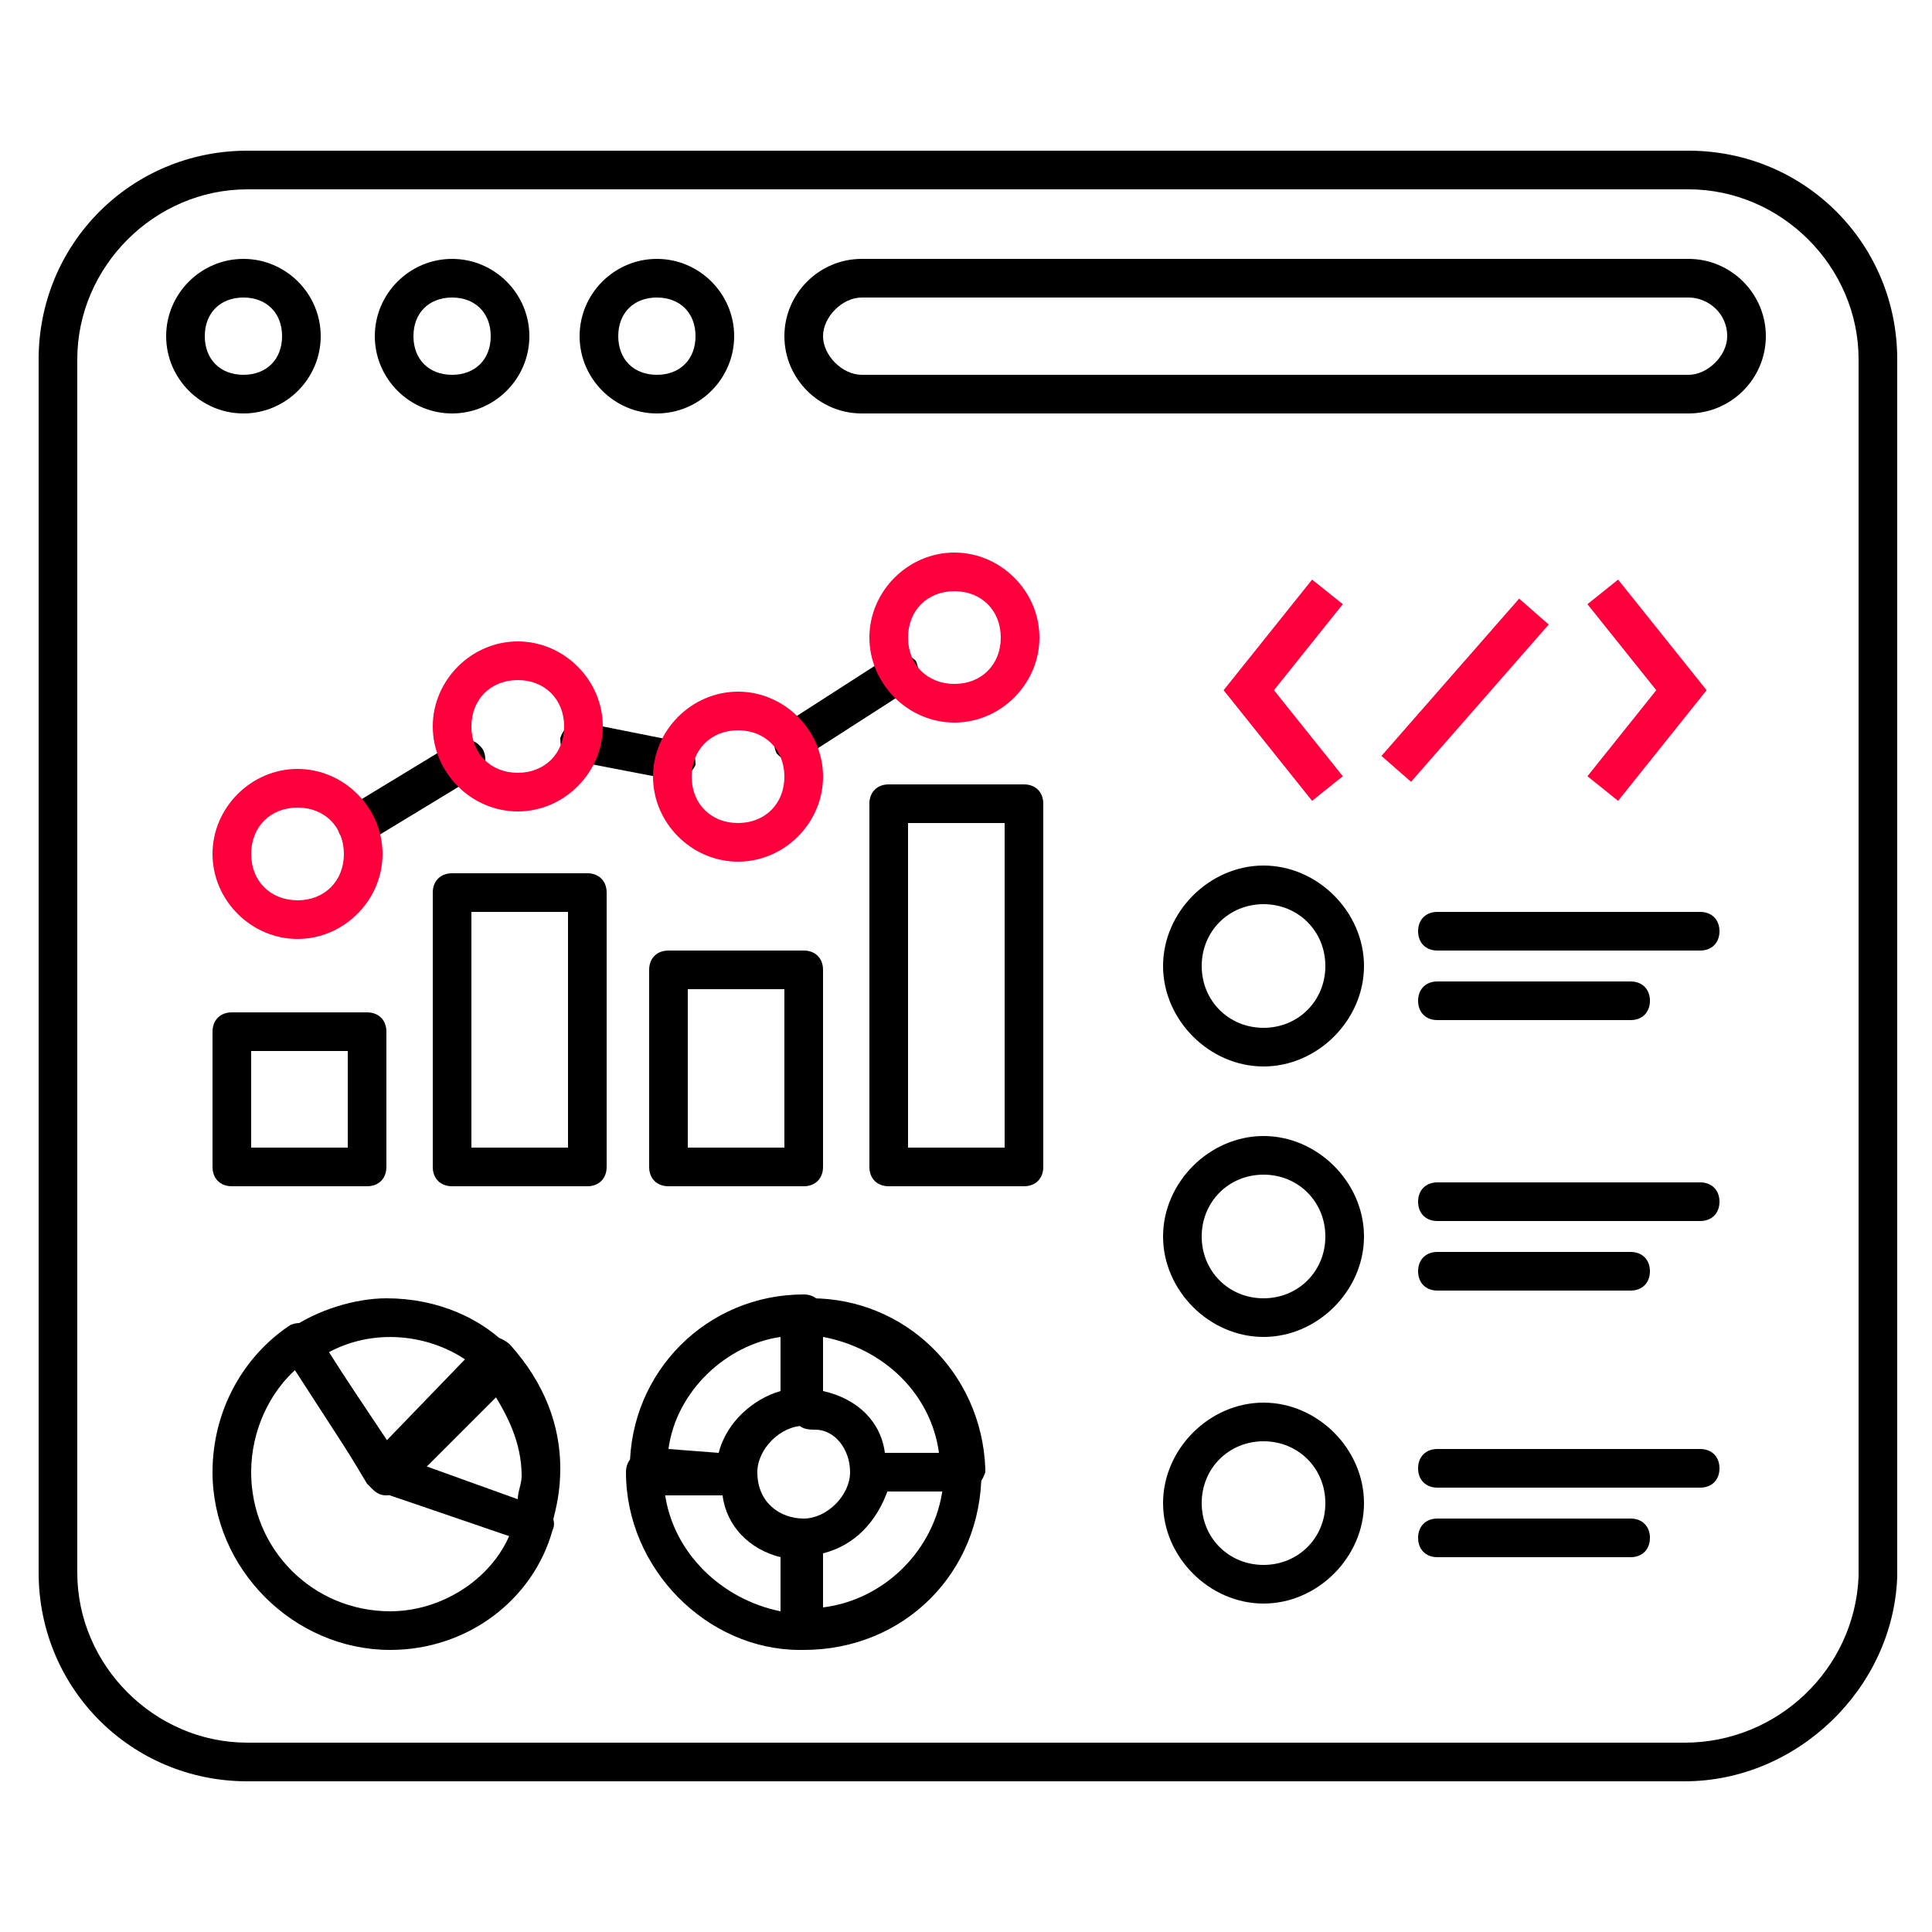 <svg width="60" height="60" viewBox="0 0 60 60" fill="none" xmlns="http://www.w3.org/2000/svg">
<path d="M52.32 55.32H7.68C4.08 55.32 1.2 52.44 1.2 48.84V11.16C1.2 7.56 4.08 4.68 7.68 4.68H52.44C56.04 4.68 58.92 7.56 58.92 11.16V48.96C58.8 52.44 55.8 55.32 52.32 55.32ZM7.68 5.88C4.8 5.88 2.4 8.28 2.4 11.16V48.84C2.4 51.72 4.8 54.12 7.68 54.12H52.32C55.2 54.12 57.6 51.84 57.72 48.96V11.16C57.72 8.28 55.32 5.88 52.44 5.88H7.68Z" fill="black"/>
<path d="M7.56 12.84C6.24 12.84 5.16 11.76 5.16 10.44C5.16 9.12 6.24 8.04 7.56 8.04C8.88 8.04 9.96 9.12 9.96 10.44C9.96 11.76 8.88 12.84 7.56 12.84ZM7.56 9.24C6.84 9.24 6.36 9.72 6.36 10.44C6.36 11.16 6.84 11.64 7.56 11.64C8.28 11.64 8.76 11.16 8.76 10.44C8.76 9.72 8.28 9.24 7.56 9.24Z" fill="black"/>
<path d="M14.04 12.84C12.72 12.84 11.64 11.76 11.64 10.44C11.64 9.12 12.72 8.04 14.04 8.04C15.36 8.04 16.44 9.12 16.44 10.44C16.44 11.76 15.36 12.84 14.04 12.84ZM14.04 9.24C13.32 9.24 12.84 9.72 12.84 10.44C12.84 11.16 13.32 11.64 14.04 11.64C14.76 11.64 15.24 11.16 15.24 10.44C15.24 9.72 14.76 9.24 14.04 9.24Z" fill="black"/>
<path d="M20.4 12.84C19.08 12.84 18 11.76 18 10.44C18 9.12 19.08 8.04 20.4 8.04C21.72 8.04 22.8 9.12 22.8 10.44C22.8 11.76 21.72 12.84 20.4 12.84ZM20.4 9.24C19.68 9.24 19.2 9.72 19.2 10.44C19.2 11.16 19.68 11.64 20.4 11.64C21.12 11.64 21.6 11.16 21.6 10.44C21.6 9.72 21.12 9.24 20.4 9.24Z" fill="black"/>
<path d="M52.44 12.84H26.76C25.44 12.84 24.36 11.76 24.36 10.44C24.36 9.12 25.44 8.04 26.76 8.04H52.44C53.76 8.04 54.84 9.12 54.84 10.44C54.84 11.76 53.76 12.84 52.44 12.84ZM26.76 9.24C26.16 9.24 25.56 9.84 25.56 10.44C25.56 11.04 26.16 11.64 26.76 11.64H52.44C53.04 11.64 53.64 11.04 53.64 10.44C53.64 9.72 53.04 9.24 52.44 9.24H26.76Z" fill="black"/>
<path d="M11.4 36.84H7.2C6.84 36.84 6.6 36.6 6.6 36.24V32.04C6.6 31.68 6.84 31.44 7.2 31.44H11.4C11.76 31.44 12 31.68 12 32.04V36.24C12 36.6 11.76 36.84 11.4 36.84ZM7.8 35.64H10.8V32.64H7.8V35.64Z" fill="black"/>
<path d="M18.24 36.84H14.04C13.68 36.84 13.44 36.6 13.44 36.24V27.72C13.44 27.36 13.68 27.12 14.04 27.12H18.24C18.6 27.12 18.84 27.36 18.84 27.72V36.24C18.84 36.6 18.6 36.84 18.24 36.84ZM14.64 35.64H17.64V28.32H14.64V35.64Z" fill="black"/>
<path d="M24.96 36.84H20.76C20.4 36.84 20.16 36.6 20.16 36.24V30.12C20.16 29.76 20.4 29.52 20.76 29.52H24.96C25.32 29.52 25.56 29.76 25.56 30.12V36.24C25.56 36.6 25.32 36.84 24.96 36.84ZM21.36 35.64H24.36V30.72H21.36V35.64Z" fill="black"/>
<path d="M31.8 36.84H27.6C27.24 36.84 27 36.6 27 36.24V24.96C27 24.6 27.24 24.36 27.6 24.36H31.8C32.16 24.36 32.4 24.6 32.4 24.96V36.24C32.4 36.6 32.16 36.84 31.8 36.84ZM28.2 35.64H31.2V25.56H28.2V35.64Z" fill="black"/>
<path d="M24.6 23.64C24.36 23.64 24.24 23.52 24.12 23.4C24 23.16 24 22.8 24.24 22.56L27.6 20.4C27.84 20.28 28.2 20.28 28.44 20.52C28.56 20.76 28.56 21.12 28.32 21.36L24.96 23.52C24.84 23.64 24.72 23.64 24.6 23.64Z" fill="black"/>
<path d="M11.04 26.16C10.8 26.16 10.68 26.04 10.56 25.92C10.44 25.68 10.44 25.32 10.8 25.08L14.16 23.04C14.4 22.92 14.76 22.92 15 23.28C15.12 23.52 15.12 23.88 14.76 24.12L11.4 26.16C11.28 26.16 11.16 26.16 11.04 26.16Z" fill="black"/>
<path d="M21 24.24L17.88 23.64C17.52 23.52 17.4 23.28 17.4 22.92C17.52 22.56 17.76 22.44 18.12 22.44L21.12 23.04C21.48 23.16 21.6 23.4 21.6 23.76C21.48 24 21.24 24.24 21 24.24Z" fill="black"/>
<path d="M29.64 22.44C28.2 22.44 27 21.24 27 19.8C27 18.36 28.2 17.16 29.64 17.16C31.08 17.16 32.28 18.36 32.28 19.8C32.28 21.24 31.08 22.44 29.64 22.44ZM29.64 18.36C28.8 18.36 28.2 18.96 28.2 19.8C28.2 20.64 28.8 21.24 29.64 21.24C30.48 21.24 31.08 20.64 31.08 19.8C31.08 18.96 30.48 18.36 29.64 18.36Z" fill="#FF003C"/>
<path d="M22.92 26.76C21.48 26.76 20.28 25.56 20.28 24.12C20.28 22.68 21.48 21.48 22.92 21.48C24.36 21.48 25.56 22.68 25.56 24.12C25.56 25.56 24.36 26.76 22.92 26.76ZM22.92 22.68C22.08 22.68 21.48 23.28 21.48 24.12C21.48 24.96 22.08 25.56 22.92 25.56C23.76 25.56 24.36 24.96 24.36 24.12C24.36 23.28 23.76 22.68 22.92 22.68Z" fill="#FF003C"/>
<path d="M16.08 25.2C14.64 25.2 13.44 24 13.44 22.56C13.44 21.12 14.64 19.92 16.08 19.92C17.52 19.92 18.72 21.12 18.72 22.56C18.72 24 17.52 25.2 16.08 25.2ZM16.08 21.12C15.24 21.12 14.64 21.72 14.64 22.56C14.64 23.4 15.24 24 16.08 24C16.92 24 17.52 23.4 17.52 22.56C17.52 21.72 16.92 21.12 16.08 21.12Z" fill="#FF003C"/>
<path d="M9.24 29.16C7.8 29.16 6.6 27.96 6.6 26.52C6.6 25.08 7.8 23.88 9.24 23.88C10.68 23.88 11.88 25.08 11.88 26.52C11.88 27.96 10.68 29.16 9.24 29.16ZM9.24 25.08C8.4 25.08 7.8 25.68 7.8 26.52C7.8 27.36 8.4 27.96 9.24 27.96C10.08 27.96 10.68 27.36 10.68 26.52C10.68 25.68 10.08 25.08 9.24 25.08Z" fill="#FF003C"/>
<path d="M39.24 33.12C37.56 33.12 36.12 31.68 36.12 30C36.12 28.32 37.56 26.88 39.24 26.88C40.92 26.88 42.36 28.32 42.36 30C42.36 31.68 40.92 33.12 39.24 33.12ZM39.24 28.08C38.16 28.08 37.32 28.92 37.32 30C37.32 31.08 38.16 31.92 39.24 31.92C40.32 31.92 41.16 31.08 41.16 30C41.16 28.92 40.32 28.08 39.24 28.08Z" fill="black"/>
<path d="M39.24 41.52C37.56 41.52 36.12 40.08 36.12 38.4C36.12 36.72 37.56 35.28 39.24 35.28C40.92 35.28 42.36 36.72 42.36 38.4C42.36 40.08 40.92 41.52 39.24 41.52ZM39.24 36.48C38.16 36.48 37.32 37.32 37.32 38.4C37.32 39.48 38.16 40.32 39.24 40.32C40.32 40.32 41.16 39.48 41.16 38.4C41.16 37.32 40.32 36.48 39.24 36.48Z" fill="black"/>
<path d="M39.24 49.8C37.56 49.8 36.12 48.36 36.12 46.68C36.12 45 37.56 43.56 39.24 43.56C40.92 43.56 42.36 45 42.36 46.68C42.36 48.36 40.92 49.8 39.24 49.8ZM39.24 44.76C38.16 44.76 37.32 45.6 37.32 46.68C37.32 47.76 38.16 48.6 39.24 48.6C40.32 48.6 41.16 47.76 41.16 46.68C41.16 45.6 40.32 44.76 39.24 44.76Z" fill="black"/>
<path d="M52.8 29.52H44.64C44.28 29.52 44.04 29.28 44.04 28.92C44.04 28.56 44.28 28.32 44.64 28.32H52.8C53.16 28.32 53.4 28.56 53.4 28.92C53.4 29.28 53.16 29.52 52.8 29.52Z" fill="black"/>
<path d="M50.64 31.68H44.64C44.28 31.68 44.04 31.44 44.04 31.08C44.04 30.72 44.28 30.48 44.64 30.48H50.64C51 30.48 51.24 30.72 51.24 31.08C51.24 31.44 51 31.68 50.64 31.68Z" fill="black"/>
<path d="M52.8 37.92H44.64C44.28 37.92 44.04 37.68 44.04 37.32C44.04 36.96 44.28 36.72 44.64 36.72H52.8C53.16 36.72 53.4 36.96 53.4 37.32C53.4 37.68 53.16 37.92 52.8 37.92Z" fill="black"/>
<path d="M50.64 40.08H44.64C44.28 40.08 44.04 39.84 44.04 39.48C44.04 39.12 44.28 38.88 44.64 38.88H50.64C51 38.88 51.24 39.12 51.24 39.48C51.24 39.84 51 40.08 50.64 40.08Z" fill="black"/>
<path d="M52.8 46.2H44.64C44.28 46.2 44.04 45.96 44.04 45.6C44.04 45.24 44.28 45 44.64 45H52.8C53.16 45 53.4 45.24 53.4 45.6C53.4 45.96 53.16 46.2 52.8 46.2Z" fill="black"/>
<path d="M50.64 48.36H44.64C44.28 48.36 44.04 48.12 44.04 47.76C44.04 47.4 44.28 47.16 44.64 47.16H50.64C51 47.16 51.24 47.4 51.24 47.76C51.24 48.12 51 48.36 50.64 48.36Z" fill="black"/>
<path d="M12.12 51.24C9.12 51.24 6.6 48.72 6.6 45.72C6.6 43.8 7.56 42.12 9 41.16C9.24 41.04 9.6 41.04 9.84 41.4L12.36 45.36L16.8 46.8C17.16 46.92 17.28 47.28 17.16 47.52C16.56 49.68 14.52 51.24 12.12 51.24ZM9.24 42.48C8.4 43.2 7.8 44.4 7.8 45.72C7.8 48.12 9.72 50.04 12.12 50.04C13.68 50.04 15.24 49.08 15.84 47.64L11.76 46.32C11.64 46.32 11.52 46.2 11.4 46.08L9.24 42.48Z" fill="black"/>
<path d="M12 46.44C11.76 46.44 11.64 46.32 11.52 46.2L8.88 42.12C8.76 41.88 8.76 41.52 9 41.28C9.84 40.68 11.04 40.32 12 40.32C13.56 40.32 15 40.92 15.96 42C16.2 42.24 16.2 42.6 15.96 42.84L12.48 46.32C12.36 46.32 12.12 46.44 12 46.44ZM10.2 42L12.12 44.88L14.64 42.36C13.56 41.52 11.76 41.16 10.2 42Z" fill="black"/>
<path d="M16.56 47.88C16.44 47.88 16.44 47.88 16.32 47.88L11.76 46.32C11.52 46.2 11.4 46.08 11.4 45.84C11.4 45.6 11.4 45.48 11.52 45.24L14.88 41.76C15 41.64 15.12 41.64 15.36 41.52C15.48 41.52 15.72 41.64 15.84 41.76C16.92 42.96 17.4 44.28 17.4 45.6C17.4 46.32 17.28 46.8 17.16 47.28C17.16 47.4 17.04 47.64 16.92 47.64C16.8 47.88 16.68 47.88 16.56 47.88ZM13.08 45.48L16.08 46.56C16.08 46.32 16.2 46.08 16.2 45.84C16.2 44.76 15.72 43.92 15.36 43.32L13.08 45.48Z" fill="black"/>
<path d="M24.96 51.24C24.6 51.24 24.36 51 24.36 50.64V47.76C24.36 47.4 24.6 47.16 24.96 47.16C25.68 47.16 26.4 46.44 26.4 45.72C26.4 45.36 26.64 45.12 27 45.12H29.88C30.24 45.12 30.48 45.36 30.48 45.72C30.48 48.84 28.08 51.24 24.96 51.24ZM25.56 48.24V49.92C27.48 49.68 29.04 48.12 29.28 46.2H27.6C27.24 47.28 26.52 48 25.56 48.24Z" fill="black"/>
<path d="M24.84 51.24C21.96 51.24 19.44 48.72 19.44 45.72C19.44 45.36 19.68 45.12 20.04 45.12H22.92C23.28 45.12 23.52 45.36 23.52 45.72C23.52 46.68 24.24 47.16 24.96 47.16C25.32 47.16 25.56 47.4 25.56 47.76C25.56 47.88 25.56 48 25.44 48.12V50.64C25.44 51 25.2 51.24 24.84 51.24ZM20.64 46.32C20.88 48.24 22.44 49.68 24.24 50.04V48.36C23.28 48.12 22.56 47.4 22.44 46.44H20.64V46.32Z" fill="black"/>
<path d="M22.92 46.32L20.16 46.2C19.8 46.2 19.56 45.96 19.56 45.6C19.56 42.6 21.96 40.2 24.96 40.2C25.32 40.2 25.56 40.44 25.56 40.8V43.68C25.56 44.04 25.32 44.28 24.96 44.28C24.24 44.28 23.52 45 23.52 45.72C23.52 45.84 23.4 46.08 23.28 46.2C23.28 46.2 23.04 46.32 22.92 46.32ZM20.76 45L22.32 45.12C22.56 44.16 23.4 43.44 24.24 43.2V41.52C22.56 41.76 21 43.2 20.76 45Z" fill="black"/>
<path d="M29.88 46.32H27C26.64 46.32 26.4 46.08 26.4 45.72C26.4 45 25.92 44.4 25.32 44.4C25.2 44.4 24.96 44.4 24.84 44.28C24.72 44.16 24.6 44.04 24.6 43.8V40.92C24.6 40.56 24.84 40.32 25.2 40.32C28.08 40.32 30.48 42.6 30.6 45.6V45.72C30.48 46.08 30.24 46.32 29.88 46.32ZM27.48 45.12H29.16C28.92 43.32 27.48 41.88 25.56 41.52V43.2C26.64 43.44 27.36 44.16 27.48 45.12Z" fill="black"/>
<path d="M40.748 24.871L38 21.435L40.748 18L41.702 18.763L39.564 21.435L41.702 24.107L40.748 24.871Z" fill="#FF003C"/>
<path d="M50.252 24.871L49.299 24.107L51.437 21.435L49.299 18.763L50.252 18L53 21.435L50.252 24.871Z" fill="#FF003C"/>
<path d="M42.902 23.476L47.178 18.591L48.097 19.395L43.821 24.28L42.902 23.476Z" fill="#FF003C"/>
</svg>
